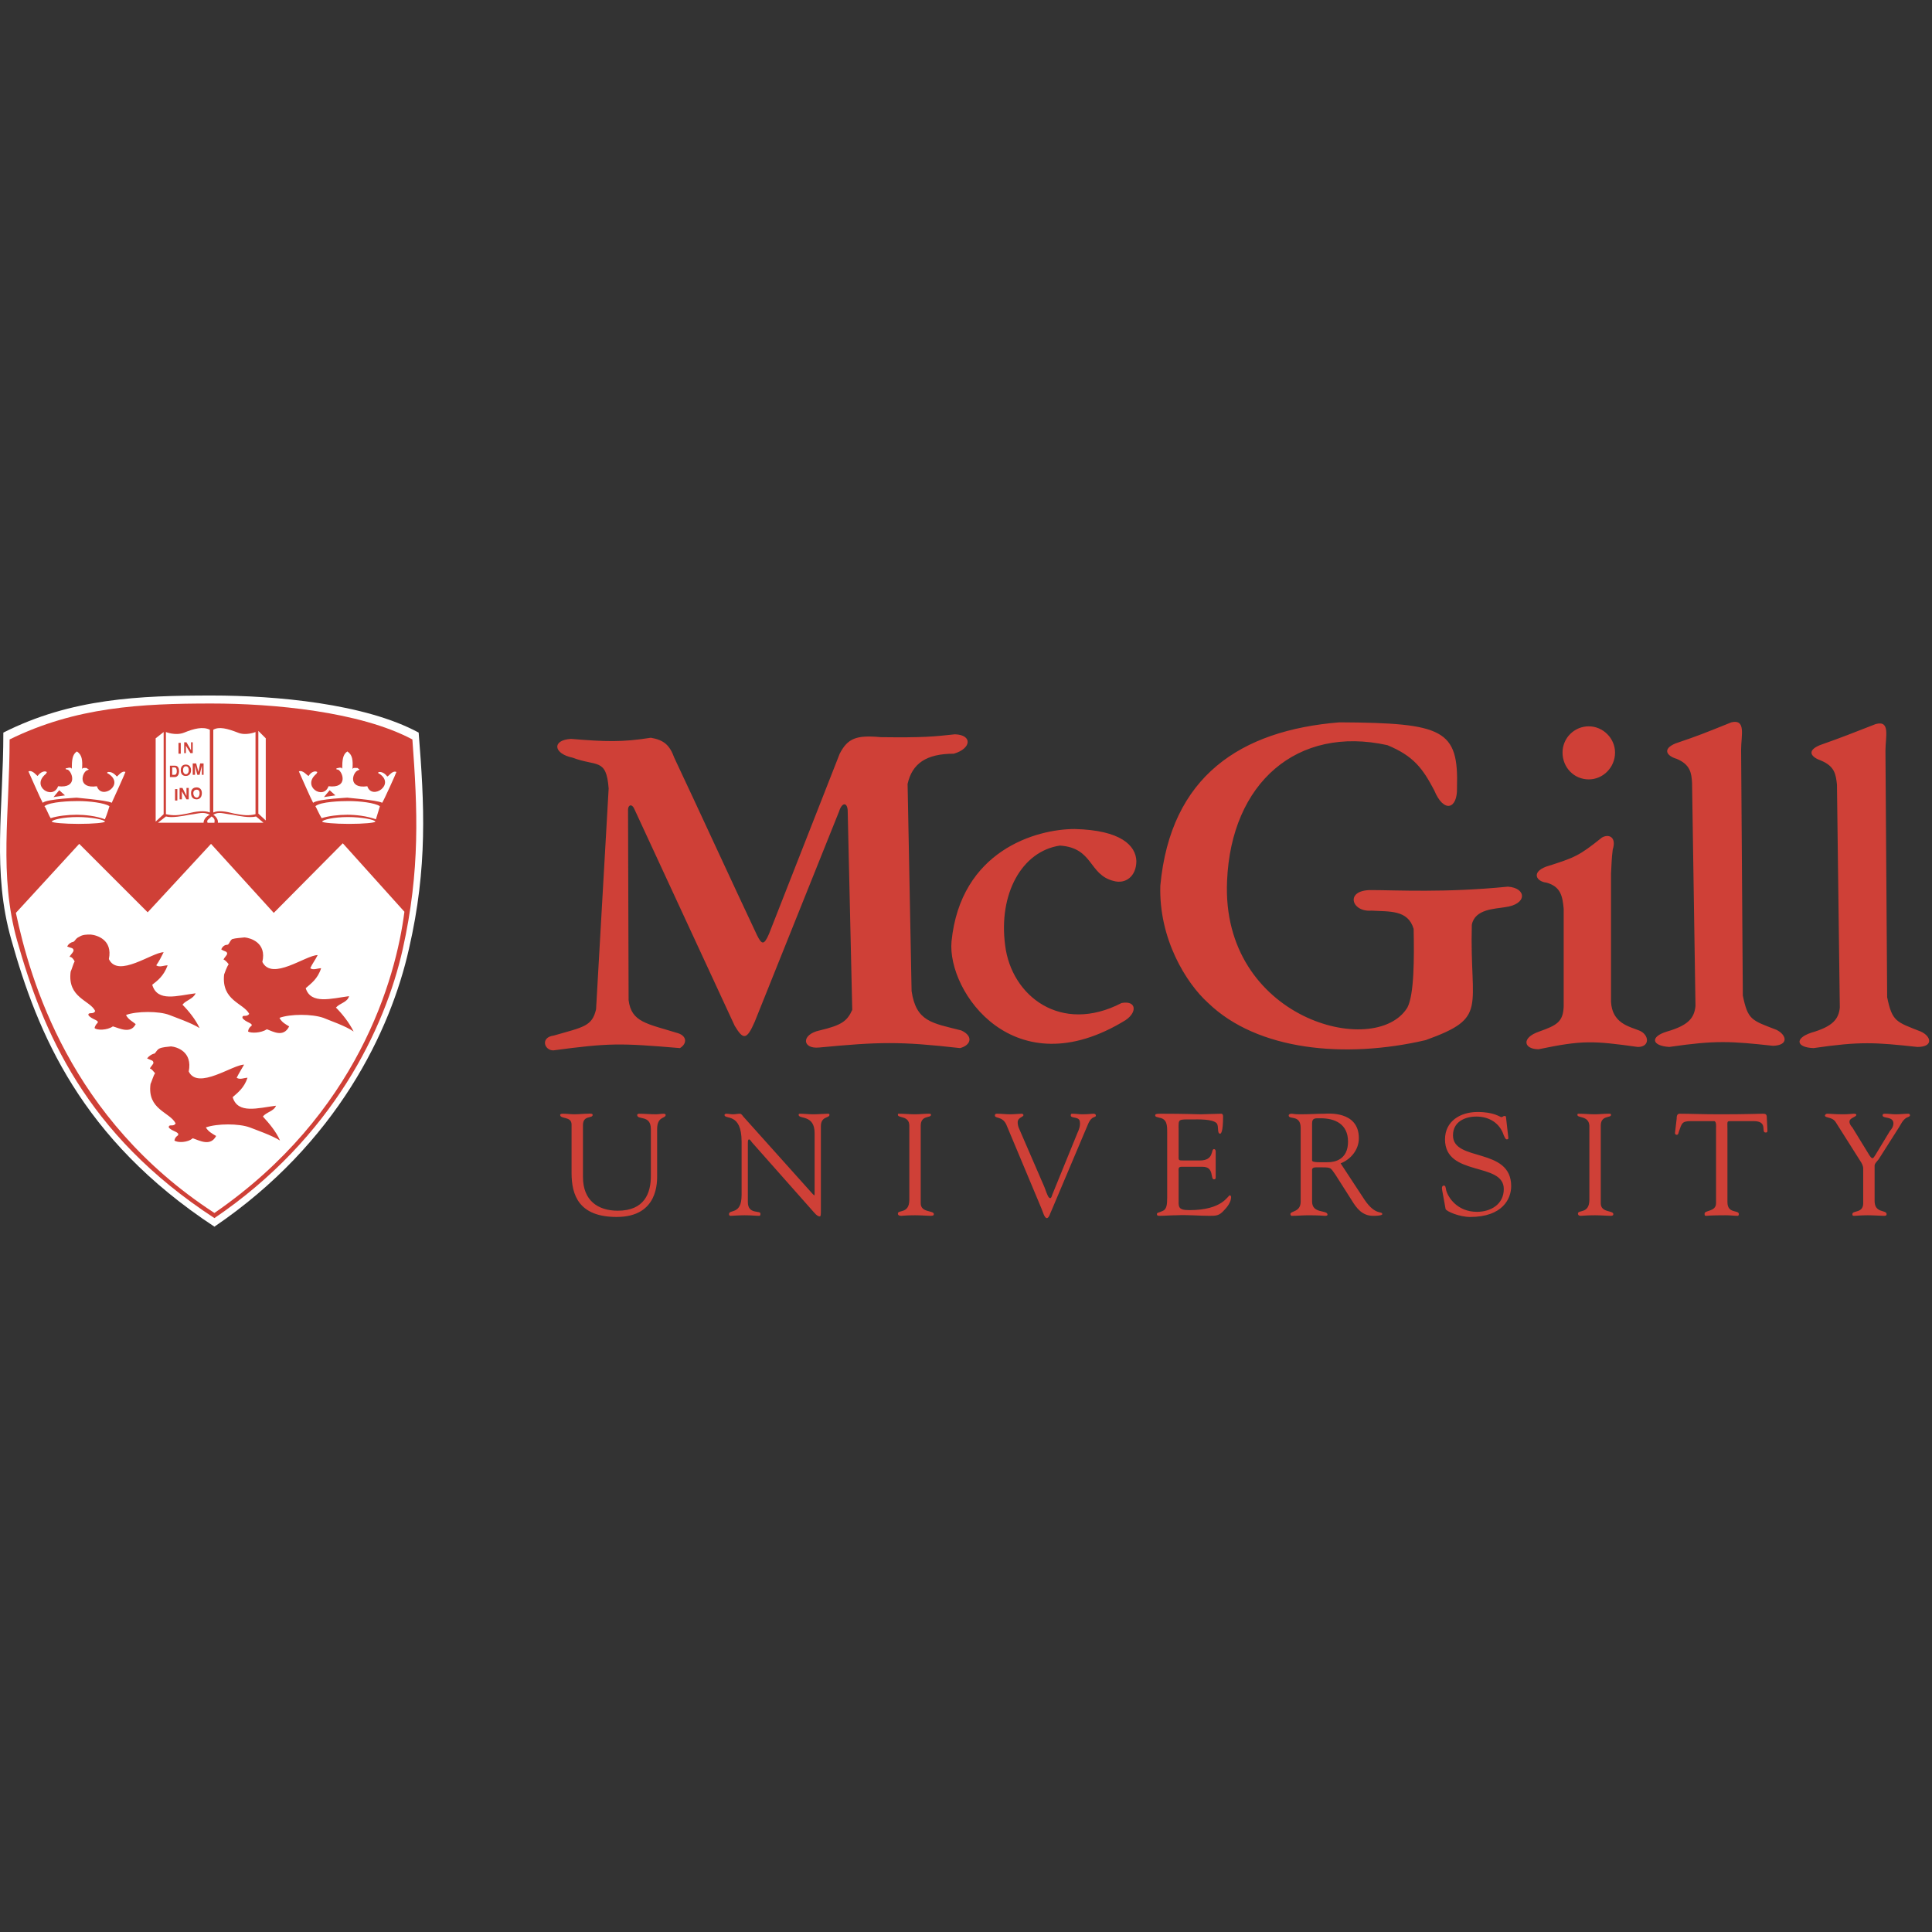 <?xml version="1.0" encoding="UTF-8"?>
<svg width="500px" height="500px" viewBox="0 0 500 500" version="1.1" xmlns="http://www.w3.org/2000/svg" xmlns:xlink="http://www.w3.org/1999/xlink">
    <rect x="0" y="0" width="500" height="500" fill="#333333" stroke="none"/>
    <!-- Generator: Sketch 46.2 (44496) - http://www.bohemiancoding.com/sketch -->
    <title>Artboard</title>
    <desc>Created with Sketch.</desc>
    <defs></defs>
    <g id="Page-1" stroke="none" stroke-width="1" fill="none" fill-rule="evenodd">
        <g id="Artboard" fill-rule="nonzero">
            <g id="Group" transform="translate(0, 180)">
                <path d="M150.873,111.178 C150.873,108.519 153.384,109.553 153.384,108.519 C153.384,108.076 152.35,108.224 152.202,108.224 C151.021,108.224 149.839,108.374 148.66,108.374 C147.626,108.374 146.74,108.224 145.706,108.224 C145.558,108.224 144.967,108.224 144.967,108.519 C144.967,109.701 147.921,108.815 147.921,111.033 L147.921,123.578 C147.921,129.337 149.839,134.947 159.583,134.947 C170.512,134.947 170.066,125.649 170.066,123.879 L170.066,112.212 C170.066,108.817 172.279,109.553 172.279,108.522 C172.279,108.377 171.983,108.227 171.838,108.227 C171.1,108.227 170.358,108.377 169.77,108.377 C168.293,108.377 166.816,108.227 165.341,108.227 C165.194,108.227 164.898,108.377 164.898,108.522 C164.898,109.999 168.443,108.377 168.443,112.212 L168.443,124.32 C168.443,128.754 166.818,133.331 159.878,133.331 C154.711,133.331 150.873,130.672 150.873,124.621 L150.873,111.178 L150.873,111.178 Z M191.92,129.34 C191.92,134.51 188.67,132.885 188.67,134.212 C188.67,134.362 188.67,134.655 189.113,134.655 C189.409,134.655 191.329,134.51 192.659,134.51 C194.431,134.51 195.61,134.655 196.499,134.655 C196.795,134.655 196.795,134.359 196.795,134.067 C196.795,133.18 193.545,134.362 193.545,131.115 L193.545,115.758 C193.545,115.019 193.693,114.871 193.84,114.871 C194.136,114.871 194.579,115.61 194.579,115.61 L210.672,133.777 C211.411,134.66 211.854,134.808 212.149,134.808 C212.445,134.808 212.445,134.214 212.445,133.183 L212.445,111.476 C212.445,108.817 214.661,109.411 214.661,108.525 C214.661,108.229 214.513,108.229 214.218,108.229 C213.331,108.229 211.709,108.38 210.527,108.38 C209.346,108.38 208.164,108.229 207.133,108.229 C206.837,108.229 206.689,108.229 206.689,108.525 C206.689,109.707 210.823,108.38 210.823,113.252 L210.823,128.899 C210.823,129.197 210.823,129.342 210.675,129.342 L210.232,128.899 L192.366,108.968 C192.218,108.817 191.923,108.229 191.48,108.229 C190.889,108.229 190.298,108.38 189.707,108.38 C189.116,108.38 188.528,108.229 187.937,108.229 C187.789,108.229 187.494,108.38 187.494,108.525 C187.494,109.857 191.926,107.786 191.926,115.465 L191.926,129.34 L191.92,129.34 L191.92,129.34 Z M235.328,130.521 C235.328,134.212 232.373,133.03 232.373,134.067 C232.373,134.362 232.524,134.655 233.26,134.655 C233.703,134.655 234.441,134.51 236.805,134.51 C238.43,134.51 240.055,134.655 240.791,134.655 C241.526,134.655 241.677,134.51 241.677,134.212 C241.677,133.18 238.282,133.916 238.282,131.41 L238.282,111.332 C238.282,108.525 240.941,109.411 240.941,108.525 C240.941,108.229 240.793,108.229 240.202,108.229 C239.168,108.229 237.989,108.38 236.808,108.38 C235.478,108.38 234.004,108.229 232.674,108.229 C232.379,108.229 232.379,108.229 232.379,108.525 C232.379,109.411 235.333,108.675 235.333,111.332 L235.333,130.521 L235.328,130.521 L235.328,130.521 Z M269.582,132.885 C269.878,133.623 270.321,135.248 270.909,135.248 C271.503,135.248 271.795,133.916 272.241,133.03 L281.539,111.036 C282.576,108.522 283.61,109.411 283.61,108.673 C283.61,108.377 283.315,108.229 283.016,108.229 C282.428,108.229 281.835,108.38 280.065,108.38 C279.326,108.38 278.44,108.229 277.556,108.229 C277.261,108.229 277.113,108.229 277.113,108.673 C277.113,109.556 279.477,108.817 279.477,110.442 C279.622,111.329 279.181,112.513 278.883,113.101 L272.386,129.047 C272.241,129.49 272.091,130.078 271.798,130.078 C271.355,130.078 271.059,129.34 270.321,127.277 L263.673,111.92 C263.476,111.452 263.375,110.95 263.378,110.442 C263.378,109.116 265.003,109.116 264.855,108.522 C264.855,108.377 264.56,108.227 264.418,108.227 C263.824,108.227 262.497,108.377 261.46,108.377 C260.279,108.377 259.097,108.227 258.066,108.227 C257.622,108.227 257.477,108.377 257.477,108.67 C257.477,109.553 259.398,108.815 260.429,111.033 L269.582,132.885 L269.582,132.885 Z M305.016,112.067 C305.016,109.553 304.871,109.704 308.561,109.704 C310.038,109.704 313.876,109.553 314.907,110.735 C315.501,111.621 314.907,113.394 315.794,113.394 C315.944,113.394 316.532,113.099 316.532,108.965 C316.532,108.522 316.382,108.227 316.089,108.227 C315.058,108.227 311.513,108.377 310.774,108.377 C309.297,108.377 307.234,108.227 300.294,108.227 C299.112,108.227 298.962,108.377 298.962,108.67 C298.962,109.113 299.701,109.113 299.999,109.258 C302.064,109.553 302.064,111.329 302.064,112.948 L302.064,130.075 C302.064,131.7 301.919,132.882 301.033,133.328 C299.851,133.916 299.408,133.771 299.408,134.212 C299.408,134.51 299.558,134.655 300.002,134.655 C301.479,134.655 302.953,134.51 304.43,134.51 C307.382,134.359 310.189,134.655 312.993,134.655 C314.618,134.655 315.507,134.655 316.689,133.328 C317.572,132.442 318.609,131.115 318.609,129.783 C318.609,129.632 318.458,129.34 318.311,129.34 C317.723,129.34 316.541,133.18 307.831,133.18 C304.729,133.18 305.024,132.294 305.024,130.078 L305.024,123.144 C305.024,122.55 304.879,121.962 305.763,121.962 L311.229,121.962 C314.331,121.962 313.149,125.209 314.18,125.209 C314.476,125.209 314.623,125.058 314.623,124.766 L314.623,121.814 L314.623,117.973 C314.623,117.678 314.473,117.385 314.18,117.385 C313.297,117.385 314.331,120.337 310.49,120.337 L306.501,120.337 C304.882,120.337 305.024,120.337 305.024,119.005 L305.024,112.067 L305.016,112.067 L305.016,112.067 Z M346.952,121.073 C349.611,120.042 351.673,117.527 351.673,114.576 C351.673,107.34 343.406,108.229 342.818,108.229 C340.898,108.229 338.685,108.38 336.614,108.38 C334.694,108.38 334.844,108.229 334.251,108.229 C333.807,108.229 333.512,108.38 333.512,108.673 C333.512,109.854 336.614,108.377 336.614,111.92 L336.614,130.967 C336.614,133.774 333.955,133.331 333.955,134.214 C333.955,134.365 334.106,134.658 334.251,134.658 C335.728,134.658 337.208,134.513 338.534,134.513 C341.637,134.513 342.517,134.658 342.818,134.658 C343.114,134.658 343.557,134.658 343.557,134.362 C343.557,133.03 339.569,134.212 339.569,130.967 L339.569,123.144 C339.569,122.701 339.424,122.107 340.605,122.107 C344.739,122.107 344.145,121.962 345.622,124.027 L349.756,130.524 C351.088,132.737 352.562,134.658 355.372,134.658 C355.667,134.658 357.73,134.658 357.73,134.214 C357.73,133.331 355.96,134.658 353.159,130.524 L346.952,121.073 L346.952,121.073 Z M339.566,110.735 C339.566,109.258 340.452,109.408 341.779,109.408 C345.475,109.408 348.869,110.886 348.869,115.462 C348.869,120.184 345.324,120.777 343.699,120.777 C341.929,120.777 339.566,120.922 339.566,120.334 L339.566,110.735 L339.566,110.735 Z M374.116,132.885 C374.266,133.473 377.661,134.95 380.462,134.95 C388.879,134.95 391.092,130.229 391.092,126.976 C391.092,116.789 376.033,120.777 376.033,113.837 C376.033,110.292 379.135,108.965 382.087,108.965 C385.34,108.965 388.141,110.59 389.178,113.837 C389.323,114.133 389.615,114.868 389.911,114.868 C390.354,114.868 390.354,114.724 390.354,114.431 L389.766,109.261 C389.766,108.817 389.615,108.817 389.323,108.817 C389.03,108.817 388.879,109.116 388.584,109.116 C388.141,109.116 386.814,107.783 382.38,107.783 C377.951,107.783 373.968,110.147 373.968,114.868 C373.968,124.618 389.178,120.627 389.178,127.717 C389.178,131.7 385.777,133.621 382.238,133.621 C377.067,133.621 374.709,129.78 374.263,128.01 C374.113,127.271 374.113,126.828 373.67,126.828 C373.232,126.828 373.082,127.271 373.232,128.01 L374.116,132.885 L374.116,132.885 Z M411.325,130.521 C411.325,134.212 408.373,133.03 408.373,134.067 C408.373,134.362 408.524,134.655 409.112,134.655 C409.7,134.655 410.438,134.51 412.802,134.51 C414.279,134.51 415.904,134.655 416.79,134.655 C417.378,134.655 417.529,134.51 417.529,134.212 C417.529,133.18 414.276,133.916 414.276,131.41 L414.276,111.332 C414.276,108.525 416.935,109.411 416.935,108.525 C416.935,108.229 416.79,108.229 416.197,108.229 C415.015,108.229 413.833,108.38 412.802,108.38 C411.325,108.38 410.001,108.229 408.669,108.229 C408.373,108.229 408.225,108.229 408.225,108.525 C408.225,109.411 411.177,108.675 411.328,111.332 L411.328,130.521 L411.325,130.521 L411.325,130.521 Z M444.105,131.408 C444.105,133.621 441.148,133.177 441.148,134.067 C441.148,134.51 441.148,134.655 441.591,134.655 C441.741,134.655 442.477,134.51 446.613,134.51 C447.795,134.51 448.826,134.655 449.716,134.655 C450.011,134.655 450.011,134.212 450.011,134.212 C450.011,133.03 447.059,134.212 447.059,131.115 L447.059,112.067 C447.059,109.996 446.764,110.147 448.537,110.147 L453.852,110.147 C457.693,110.147 455.622,113.099 456.954,113.099 C457.542,113.099 457.397,112.655 457.397,112.212 L457.247,109.261 C457.247,108.377 456.951,108.229 456.215,108.229 C455.48,108.229 451.931,108.38 445.142,108.38 C440.415,108.38 437.463,108.229 434.662,108.229 C433.918,108.229 433.918,109.116 433.918,109.556 L433.48,113.252 C433.48,113.397 433.625,113.689 433.918,113.689 C434.361,113.689 434.361,113.252 434.511,112.806 C435.25,110.735 435.25,110.147 437.614,110.147 L443.667,110.147 C444.255,110.292 444.111,111.624 444.111,111.917 L444.111,131.408 L444.105,131.408 L444.105,131.408 Z M481.456,120.485 C481.751,120.922 482.195,121.661 482.195,122.405 L482.195,131.41 C482.195,134.069 479.394,133.18 479.394,134.212 C479.394,134.655 479.538,134.655 479.982,134.655 C480.277,134.655 481.607,134.51 483.376,134.51 C484.709,134.51 486.922,134.655 487.365,134.655 C487.953,134.655 488.248,134.655 488.248,134.212 C488.248,133.03 485.146,134.067 485.146,130.817 L485.146,121.661 C485.146,121.223 485.444,120.922 486.183,120.042 L491.348,111.92 C491.941,111.036 492.379,109.854 493.419,109.261 C493.714,109.116 494.302,108.965 494.302,108.673 C494.302,108.38 494.157,108.229 493.865,108.229 C492.828,108.229 491.794,108.38 490.612,108.38 C489.726,108.38 488.842,108.229 487.953,108.229 C487.51,108.229 487.214,108.229 487.214,108.673 C487.214,109.556 490.015,108.817 490.015,110.738 C490.015,111.624 489.427,112.363 489.132,112.658 L485.291,119.005 C484.996,119.448 484.848,119.749 484.552,119.749 C484.402,119.749 484.109,119.451 483.814,119.005 L479.385,111.775 C479.087,111.476 478.641,110.888 478.641,110.295 C478.641,109.263 480.416,109.119 480.416,108.525 C480.416,108.229 479.973,108.229 479.678,108.229 C479.382,108.229 478.345,108.38 477.163,108.38 C474.504,108.38 473.916,108.229 472.885,108.229 C472.59,108.229 472.291,108.525 472.291,108.673 C472.291,109.411 474.212,108.968 475.098,110.442 L481.456,120.485 L481.456,120.485 Z M411.174,7.974 C414.87,7.974 417.972,11.074 417.972,14.767 C417.972,18.607 414.87,21.707 411.174,21.707 C407.339,21.707 404.382,18.607 404.382,14.767 C404.378,12.964 405.092,11.234 406.367,9.959 C407.642,8.685 409.372,7.97 411.174,7.974 Z M476.141,80.762 C475.845,83.719 474.371,85.634 468.76,87.259 C464.326,88.736 464.92,91.099 469.348,91.247 C481.456,89.472 485.294,89.77 496.22,90.949 C500.504,90.949 499.765,88.148 497.106,86.966 C490.76,84.457 489.72,84.457 488.396,78.105 L487.953,14.323 C487.953,10.633 489.285,6.349 485.444,7.383 C478.209,10.187 477.615,10.485 470.973,12.846 C467.428,14.323 468.76,15.946 471.269,16.832 C474.814,18.309 475.11,20.377 475.402,23.033 L476.141,80.762 Z M438.79,80.324 C438.491,83.421 437.014,85.341 431.404,86.966 C426.975,88.298 427.421,90.656 431.997,90.949 C444.105,89.179 447.943,89.472 458.869,90.653 C463.002,90.508 462.408,87.852 459.752,86.52 C453.261,84.011 452.372,84.011 451.042,77.659 L450.599,14.025 C450.599,10.335 451.931,6.051 448.091,6.937 C440.71,9.892 440.116,10.184 433.619,12.4 C430.08,13.877 431.406,15.647 433.915,16.386 C437.46,17.863 437.756,20.076 437.903,22.587 L438.79,80.324 L438.79,80.324 Z M404.683,55.223 C404.385,51.973 403.944,49.464 400.248,48.43 C397.589,48.135 396.266,45.771 400.103,44.294 C407.632,41.93 408.666,41.487 414.569,36.763 C416.344,35.729 418.41,36.615 417.376,39.865 C417.08,42.229 417.08,43.408 416.932,46.067 L416.932,79.287 C417.231,84.753 421.509,85.634 424.168,86.673 C426.827,87.705 427.12,90.952 423.873,90.952 C412.211,89.332 409.552,89.182 398.183,91.545 C394.342,91.545 393.607,88.594 398.328,86.969 C402.905,85.344 404.532,84.46 404.68,80.472 L404.68,55.223 L404.683,55.223 L404.683,55.223 Z M300.294,49.166 C302.953,20.818 321.112,9.005 346.656,6.94 C373.673,7.088 377.51,8.858 377.067,23.92 C377.218,29.383 373.673,30.564 371.164,24.511 C368.212,18.9 365.849,15.653 359.057,12.849 C335.725,7.682 318.603,22.593 317.566,47.99 C315.947,83.725 355.957,94.204 364.224,80.767 C365.999,77.372 365.999,68.072 365.849,60.393 C364.372,55.373 359.503,55.964 354.923,55.669 C349.753,56.112 347.983,50.353 354.773,50.353 C361.42,50.353 373.971,51.092 390.212,49.467 C395.084,49.763 395.376,54.044 389.473,54.782 C386.959,55.225 381.644,55.225 380.905,59.359 C380.317,81.21 385.34,83.279 368.948,89.185 C347.98,94.057 325.393,91.844 312.692,79.585 C306.936,74.415 299.851,62.899 300.294,49.166 Z M246.253,63.637 C248.617,40.161 268.108,34.55 278.144,34.55 C290.107,34.845 293.945,38.834 294.09,42.82 C294.09,46.805 291.289,48.873 288.187,47.987 C281.69,46.362 283.016,39.422 274.304,38.834 C264.418,40.311 258.358,51.382 260.134,64.671 C261.753,77.81 274.605,87.705 290.252,79.583 C294.093,78.844 294.385,81.946 291.289,84.017 C262.497,101.73 245.072,76.628 246.253,63.637 L246.253,63.637 Z M157.518,24.067 C156.927,16.093 154.418,18.457 148.217,16.093 C143.197,15.059 142.754,11.517 147.774,11.221 C156.634,11.96 161.063,12.108 168.443,10.926 C171.841,11.517 173.315,12.846 174.497,16.093 C180.699,29.235 189.704,48.873 195.906,62.012 C197.087,64.376 197.678,64.816 199.008,61.717 L217.314,15.059 C219.382,11.074 221.595,10.187 227.947,10.778 C239.018,10.926 241.677,10.63 247.14,10.039 C251.719,10.187 251.424,13.73 246.844,15.059 C239.756,15.059 236.066,17.57 234.884,22.886 L235.919,76.483 C237.1,84.457 241.234,84.75 248.762,86.67 C252.009,88.148 251.27,90.511 248.466,91.247 C232.816,89.472 227.501,89.622 211.999,91.096 C207.567,91.54 207.272,87.702 212.147,86.668 C217.757,85.335 219.234,84.304 220.561,81.352 L219.379,29.675 C219.232,27.607 217.902,27.607 217.163,29.971 L195.312,84.455 C193.244,89.176 192.357,89.176 190.144,85.486 L164.307,29.675 C163.569,27.755 162.535,28.346 162.535,29.527 L162.682,78.841 C163.421,84.6 167.407,84.895 175.526,87.409 C177.741,88.148 177.889,90.068 175.969,91.25 C160.316,89.918 157.66,89.918 143.189,91.838 C140.825,91.838 139.794,88.443 143.336,87.997 C151.015,85.784 153.228,85.634 154.262,81.205 L157.518,24.067 L157.518,24.067 Z" id="Shape" fill="#CF4037"></path>
                <path d="M2.929,63.194 C-2.091,45.624 0.864,29.235 0.864,9.596 C18.434,0.736 36.005,0 54.902,0 C71.29,0 94.471,2.068 108.349,9.596 C109.826,28.053 110.712,44.442 105.838,65.555 C101.113,86.67 87.236,115.905 55.49,137.461 C20.94,114.724 9.721,87.409 2.929,63.194 L2.929,63.194 Z" id="Shape" fill="#FFFFFF"></path>
                <path d="M4.406,63.342 C-0.318,46.362 2.486,30.564 2.486,11.369 C19.613,2.954 36.445,2.068 54.754,2.068 C70.699,2.068 93.145,4.136 106.727,11.369 C108.056,29.383 108.795,45.18 104.215,65.702 C99.639,86.077 86.202,114.428 55.493,135.246 C21.977,113.394 11.051,86.815 4.406,63.342 Z" id="Shape" fill="#CF4037"></path>
                <path d="M20.499,38.391 L4.111,56.254 C7.804,73.529 17.991,109.553 55.493,133.916 C92.551,108.377 102.446,73.381 104.661,55.958 L88.716,38.24 L70.85,56.254 L54.609,38.391 L38.22,56.106 L20.499,38.391 L20.499,38.391 Z M28.03,20.227 C27.883,20.227 27.44,19.931 28.03,19.783 C28.474,19.783 29.212,19.783 30.246,20.965 C30.542,20.818 31.576,19.34 32.462,19.783 C32.462,19.931 29.212,27.167 28.917,27.758 C27.44,27.019 19.025,26.428 19.911,26.428 C20.65,26.428 12.233,26.724 11.051,27.758 C10.608,27.019 7.361,19.639 7.361,19.639 C8.395,19.195 9.429,20.673 9.724,20.82 C10.611,19.639 11.494,19.639 11.642,19.639 C12.528,19.786 11.937,19.934 11.937,20.229 C7.804,23.479 13.71,27.17 15.037,23.479 C20.204,24.07 18.727,19.789 17.545,19.198 C16.514,19.051 17.102,18.755 17.545,18.755 C17.84,18.607 18.579,18.607 18.579,19.051 C18.579,16.687 18.727,15.213 19.909,14.474 C21.238,15.36 21.386,16.687 21.238,19.051 C21.386,18.607 21.977,18.755 22.42,18.755 C22.568,19.051 23.454,19.051 22.568,19.346 C21.238,19.789 19.909,24.218 25.076,23.479 C26.258,27.17 32.459,23.033 28.03,20.227 L28.03,20.227 Z M24.633,24.511 L26.11,26.283 L23.158,25.84 L24.633,24.511 L24.633,24.511 Z M19.909,22.442 L21.829,25.837 L18.136,25.837 L19.909,22.442 L19.909,22.442 Z M15.332,24.511 L13.855,26.283 L16.809,25.84 L15.332,24.511 L15.332,24.511 Z" id="Shape" fill="#FFFFFF"></path>
                <path d="M13.119,31.743 C12.528,30.857 11.937,29.084 11.494,28.644 C12.971,27.462 18.286,27.314 20.207,27.314 C23.011,27.314 26.999,27.758 28.326,28.644 C28.326,28.644 27.735,30.712 27.144,32.039 C24.931,31.152 21.829,30.857 19.911,30.857 C17.545,30.86 14.889,31.152 13.119,31.743 L13.119,31.743 Z M26.405,28.939 C26.849,28.939 27.292,29.53 27.292,29.826 C27.292,30.417 26.849,30.86 26.405,30.86 C25.962,30.86 25.371,30.417 25.371,29.826 C25.371,29.53 25.962,28.939 26.405,28.939 Z M23.306,28.349 C23.749,28.349 24.192,28.792 24.192,29.235 C24.192,29.678 23.749,30.269 23.306,30.269 C22.863,30.269 22.272,29.678 22.272,29.235 C22.272,28.792 22.86,28.349 23.306,28.349 Z M19.909,28.053 C20.499,28.053 20.94,28.496 20.94,28.939 C20.947,29.215 20.841,29.482 20.646,29.677 C20.451,29.873 20.184,29.98 19.909,29.973 C19.613,29.973 19.022,29.53 19.022,28.939 C19.022,28.496 19.613,28.053 19.909,28.053 L19.909,28.053 Z M16.661,28.349 C17.252,28.349 17.696,28.792 17.696,29.235 C17.696,29.678 17.252,30.269 16.661,30.269 C16.218,30.269 15.775,29.678 15.775,29.235 C15.775,28.792 16.215,28.349 16.661,28.349 Z M13.707,28.939 C14.15,28.939 14.741,29.53 14.741,29.826 C14.741,30.417 14.15,30.86 13.707,30.86 C13.264,30.86 12.673,30.417 12.673,29.826 C12.673,29.53 13.264,28.939 13.707,28.939 Z" id="Shape" fill="#FFFFFF"></path>
                <path d="M20.056,31.448 C23.746,31.448 27.144,32.186 27.144,32.63 C27.144,32.925 24.19,33.221 20.352,33.221 C16.661,33.221 13.412,32.925 13.412,32.63 C13.412,32.186 16.366,31.448 20.056,31.448 L20.056,31.448 Z M98.162,20.227 C98.014,20.227 97.571,19.931 98.162,19.783 C98.457,19.783 99.343,19.783 100.23,20.965 C100.673,20.818 101.556,19.34 102.593,19.783 C102.593,19.931 99.343,27.167 98.903,27.758 C97.574,27.019 89.156,26.428 89.898,26.428 C90.636,26.428 82.367,26.724 81.037,27.758 C80.594,27.019 77.347,19.639 77.347,19.639 C78.381,19.195 79.415,20.673 79.858,20.82 C80.597,19.639 81.48,19.639 81.628,19.639 C82.514,19.786 81.924,19.934 81.924,20.229 C77.938,23.479 83.696,27.17 85.023,23.479 C90.19,24.07 88.713,19.789 87.531,19.198 C86.5,19.051 87.236,18.755 87.531,18.755 C87.974,18.607 88.565,18.607 88.565,19.051 C88.565,16.687 88.713,15.213 89.895,14.474 C91.224,15.36 91.372,16.687 91.224,19.051 C91.372,18.607 91.963,18.755 92.551,18.755 C92.699,19.051 93.437,19.051 92.699,19.346 C91.222,19.789 89.895,24.218 95.062,23.479 C96.241,27.17 102.443,23.033 98.162,20.227 L98.162,20.227 Z M94.619,24.511 L96.241,26.283 L93.29,25.84 L94.619,24.511 L94.619,24.511 Z M89.895,22.442 L91.815,25.837 L88.27,25.837 L89.895,22.442 L89.895,22.442 Z M85.318,24.511 L83.841,26.283 L86.793,25.84 L85.318,24.511 L85.318,24.511 Z" id="Shape" fill="#FFFFFF"></path>
                <path d="M83.25,31.743 C82.659,30.857 81.921,29.084 81.625,28.644 C82.955,27.462 88.27,27.314 90.19,27.314 C93.145,27.314 96.983,27.758 98.312,28.644 C98.312,28.644 97.721,30.712 97.278,32.039 C94.915,31.152 91.963,30.857 89.895,30.857 C87.679,30.86 85.023,31.152 83.25,31.743 Z M96.392,28.939 C96.835,28.939 97.426,29.53 97.426,29.826 C97.426,30.417 96.835,30.86 96.392,30.86 C95.949,30.86 95.505,30.417 95.505,29.826 C95.505,29.53 95.949,28.939 96.392,28.939 Z M93.29,28.349 C93.733,28.349 94.324,28.792 94.324,29.235 C94.324,29.678 93.733,30.269 93.29,30.269 C92.846,30.269 92.403,29.678 92.403,29.235 C92.403,28.792 92.846,28.349 93.29,28.349 Z M90.043,28.053 C90.486,28.053 90.929,28.496 90.929,28.939 C90.929,29.53 90.486,29.973 90.043,29.973 C89.599,29.973 89.009,29.53 89.009,28.939 C89.009,28.496 89.597,28.053 90.043,28.053 Z M86.645,28.349 C87.236,28.349 87.679,28.792 87.679,29.235 C87.679,29.678 87.236,30.269 86.645,30.269 C86.35,30.269 85.759,29.678 85.759,29.235 C85.759,28.792 86.35,28.349 86.645,28.349 Z M83.693,28.939 C84.137,28.939 84.727,29.53 84.727,29.826 C84.727,30.417 84.137,30.86 83.693,30.86 C83.25,30.86 82.807,30.417 82.807,29.826 C82.807,29.53 83.25,28.939 83.693,28.939 Z" id="Shape" fill="#FFFFFF"></path>
                <path d="M90.043,31.448 C93.733,31.448 97.13,32.186 97.13,32.63 C97.13,32.925 94.176,33.221 90.338,33.221 C86.648,33.221 83.398,32.925 83.398,32.63 C83.398,32.186 86.35,31.448 90.043,31.448 Z" id="Shape" fill="#FFFFFF"></path>
                <path d="M18.284,71.464 C18.579,70.87 19.022,69.251 19.318,68.805 C19.022,68.211 18.579,67.62 17.988,67.62 C18.284,67.029 19.17,66.29 19.022,65.847 C18.874,65.256 18.431,65.404 17.397,64.961 C17.693,64.222 18.579,63.779 18.874,63.779 C19.465,63.631 19.465,62.893 20.497,62.45 C21.383,61.859 22.417,61.859 23.451,61.859 C25.076,62.006 29.209,63.188 28.178,68.205 C30.542,73.228 39.399,66.435 42.351,66.435 C41.76,67.614 41.169,68.799 40.431,69.83 C41.317,70.424 42.351,69.83 43.385,69.83 C42.351,72.637 40.726,73.819 39.399,74.853 C40.729,79.429 45.896,77.654 50.621,77.066 C50.03,78.543 48.109,78.835 47.226,80.017 C48.848,81.642 50.621,83.858 51.655,86.071 C49.587,84.744 45.305,83.27 43.831,82.676 C41.172,81.645 35.414,81.645 32.61,82.676 C33.201,83.858 34.232,84.301 35.118,85.04 C33.789,87.699 30.837,86.071 29.212,85.628 C27.735,86.665 25.076,86.665 24.488,86.071 C24.488,86.071 24.488,85.483 25.227,84.744 C25.817,84.006 23.602,83.858 22.863,82.673 C22.863,81.79 24.192,82.673 24.636,81.642 C23.306,78.844 17.397,78.253 18.284,71.464 L18.284,71.464 Z M22.272,63.489 C22.568,63.489 22.715,63.785 22.715,64.08 C22.715,64.376 22.568,64.671 22.272,64.671 C21.977,64.671 21.681,64.376 21.681,64.08 C21.681,63.785 21.977,63.489 22.272,63.489 Z M58.001,72.202 C58.149,71.759 58.74,70.131 59.183,69.543 C58.74,68.952 58.149,68.361 57.853,68.361 C58.001,67.771 59.035,67.032 58.74,66.589 C58.592,66.146 58.149,66.293 57.262,65.702 C57.558,64.964 58.149,64.521 58.74,64.521 C59.331,64.521 59.331,63.634 60.069,63.043 C61.103,62.748 62.137,62.748 63.319,62.6 C64.796,62.748 69.077,63.93 67.896,68.949 C70.407,73.969 79.117,67.177 82.219,67.177 C81.628,68.359 80.742,69.54 80.299,70.572 C81.037,71.165 82.219,70.572 83.102,70.572 C82.216,73.378 80.446,74.56 79.117,75.742 C80.446,80.02 85.761,78.401 90.338,77.807 C89.895,79.432 87.974,79.577 86.943,80.759 C88.568,82.384 90.338,84.6 91.52,86.963 C89.452,85.486 85.023,84.011 83.696,83.418 C80.742,82.387 75.134,82.387 72.327,83.418 C72.918,84.6 74.1,85.193 74.836,85.631 C73.358,88.588 70.702,86.963 69.077,86.375 C67.452,87.406 64.944,87.406 64.205,86.963 C64.205,86.963 64.205,86.077 65.092,85.486 C65.535,84.747 63.467,84.6 62.728,83.415 C62.728,82.384 63.762,83.415 64.501,82.384 C63.021,79.58 57.265,78.992 58.001,72.202 L58.001,72.202 Z M61.842,64.376 C62.285,64.376 62.433,64.523 62.433,64.819 C62.433,65.114 62.285,65.41 61.842,65.41 C61.546,65.41 61.399,65.114 61.399,64.819 C61.399,64.523 61.544,64.376 61.842,64.376 Z M38.953,100.548 C39.249,99.96 39.692,98.335 40.135,97.747 C39.692,97.304 39.249,96.565 38.806,96.565 C38.953,95.971 39.84,95.383 39.692,94.94 C39.544,94.346 39.249,94.497 38.067,93.909 C38.51,93.315 39.249,92.872 39.692,92.727 C40.283,92.727 40.283,91.988 41.169,91.395 C42.056,90.952 43.237,90.952 44.269,90.807 C45.746,90.952 49.879,92.133 48.845,97.304 C51.209,102.176 60.214,95.528 63.168,95.528 C62.578,96.565 61.842,97.747 61.251,98.923 C62.137,99.517 63.168,98.923 64.055,98.923 C63.168,101.582 61.544,102.764 60.214,103.945 C61.544,108.38 66.711,106.752 71.435,106.158 C70.844,107.636 68.927,107.783 68.04,108.965 C69.665,110.735 71.435,112.806 72.469,115.17 C70.404,113.837 66.12,112.363 64.646,111.775 C61.842,110.738 56.231,110.738 53.277,111.775 C53.868,112.806 54.902,113.394 55.936,113.988 C54.459,116.789 51.655,115.17 49.882,114.576 C48.552,115.758 45.896,115.758 45.155,115.17 C45.155,115.17 45.155,114.431 46.041,113.837 C46.632,112.951 44.419,112.806 43.678,111.772 C43.678,110.735 44.859,111.772 45.45,110.735 C43.976,107.783 38.07,107.195 38.953,100.548 L38.953,100.548 Z M43.09,92.574 C43.237,92.574 43.533,92.724 43.533,93.167 C43.533,93.312 43.237,93.605 43.09,93.605 C42.646,93.605 42.351,93.309 42.351,93.167 C42.351,92.724 42.646,92.574 43.09,92.574 Z" id="Shape" fill="#CF4037"></path>
                <path d="M42.942,9.449 C42.942,9.449 45.45,10.483 47.666,9.596 C50.175,8.562 52.538,7.971 54.311,8.858 L54.311,30.269 C52.834,29.678 50.765,29.973 48.405,30.564 C46.192,31.008 44.862,31.155 42.942,30.712 L42.942,9.449 L42.942,9.449 Z M50.03,25.249 C50.03,24.511 50.621,24.363 50.916,24.363 C51.211,24.363 51.655,24.511 51.655,25.249 C51.655,26.136 51.211,26.431 50.916,26.431 C50.621,26.431 50.03,26.133 50.03,25.249 Z M49.439,25.249 C49.439,26.726 50.473,26.871 50.916,26.871 C51.211,26.871 52.243,26.724 52.243,25.249 C52.243,23.92 51.211,23.772 50.916,23.772 C50.473,23.772 49.439,23.92 49.439,25.249 Z M48.257,25.988 L47.223,23.92 L46.484,23.92 L46.484,26.871 L47.075,26.871 L47.075,24.803 L48.257,26.871 L48.848,26.871 L48.848,23.92 L48.257,23.92 L48.257,25.988 L48.257,25.988 Z M45.305,27.17 L45.896,27.17 L45.896,24.215 L45.305,24.215 L45.305,27.17 Z M52.686,17.57 L51.8,17.57 L51.356,19.783 L50.765,17.57 L49.879,17.57 L49.879,20.525 L50.47,20.525 L50.47,18.161 L51.061,20.525 L51.652,20.525 L52.243,18.161 L52.243,20.525 L52.686,20.525 L52.686,17.57 L52.686,17.57 Z M47.371,19.343 C47.371,18.457 47.814,18.309 48.109,18.309 C48.405,18.309 48.848,18.457 48.848,19.343 C48.848,20.082 48.405,20.377 48.109,20.377 C47.814,20.374 47.371,20.079 47.371,19.343 Z M46.78,19.343 C46.78,20.673 47.666,20.82 48.109,20.82 C48.405,20.82 49.439,20.673 49.439,19.343 C49.439,18.014 48.405,17.866 48.109,17.866 C47.666,17.866 46.78,18.014 46.78,19.343 Z M44.567,18.605 L45.158,18.605 C45.453,18.605 45.749,18.752 45.749,19.639 C45.749,20.082 45.598,20.525 45.158,20.525 L44.567,20.525 L44.567,18.605 Z M43.976,21.113 L45.158,21.113 C46.192,21.113 46.339,20.079 46.339,19.636 C46.339,19.045 46.192,18.158 45.305,18.158 L43.976,18.158 L43.976,21.113 L43.976,21.113 Z M49.439,14.173 L48.257,12.105 L47.666,12.105 L47.666,14.911 L48.109,14.911 L48.109,12.991 L49.291,14.911 L49.882,14.911 L49.882,12.105 L49.439,12.105 L49.439,14.173 Z M46.192,15.059 L46.783,15.059 L46.783,12.252 L46.192,12.252 L46.192,15.059 Z M42.351,9.449 L40.286,11.074 L40.286,32.63 L42.351,30.712 L42.351,9.449 Z" id="Shape" fill="#FFFFFF"></path>
                <path d="M40.874,32.925 L42.942,31.3 C44.419,31.743 47.518,31.152 48.996,30.857 C51.504,30.562 52.541,29.971 54.311,30.857 C53.277,31.3 52.686,32.184 52.686,32.925 L40.874,32.925 L40.874,32.925 Z M68.188,32.925 L66.271,31.3 C64.646,31.743 61.694,31.152 60.217,30.857 C57.561,30.562 56.674,29.971 55.197,30.857 C55.936,31.3 56.524,32.184 56.379,32.925 L68.188,32.925 L68.188,32.925 Z M66.862,9.156 L68.779,11.074 L68.779,32.334 L66.862,30.564 L66.862,9.156 L66.862,9.156 Z" id="Shape" fill="#FFFFFF"></path>
                <path d="M66.123,9.449 C66.123,9.449 63.612,10.483 61.546,9.596 C58.887,8.562 56.674,7.971 55.2,8.858 L55.2,30.269 C56.527,29.678 58.299,29.973 60.663,30.564 C63.026,31.008 64.353,31.155 66.126,30.712 L66.126,9.449 L66.123,9.449 L66.123,9.449 Z M57.561,26.724 L58.742,26.724 C59.777,26.724 59.924,25.837 59.924,25.246 C59.924,24.655 59.777,23.917 58.742,23.917 L57.561,23.917 L57.561,26.724 Z M58.149,24.363 L58.74,24.363 C59.035,24.363 59.331,24.511 59.331,25.249 C59.331,25.84 59.183,26.283 58.74,26.283 L58.149,26.283 L58.149,24.363 Z M60.66,25.692 C60.66,27.17 61.694,27.317 62.137,27.317 C62.433,27.317 63.467,27.17 63.467,25.692 C63.467,24.363 62.436,24.215 62.137,24.215 C61.694,24.215 60.66,24.363 60.66,25.692 Z M61.399,25.692 C61.399,24.954 61.694,24.806 62.137,24.806 C62.433,24.806 62.876,24.954 62.876,25.692 C62.876,26.579 62.433,26.726 62.137,26.726 C61.694,26.724 61.399,26.579 61.399,25.692 Z M59.035,19.934 L60.365,19.934 L60.365,19.343 L59.035,19.343 L59.035,18.752 L60.512,18.752 L60.512,18.309 L58.444,18.309 L58.444,21.113 L59.035,21.113 L59.035,19.934 L59.035,19.934 Z M61.251,21.113 L61.842,21.113 L61.842,18.309 L61.251,18.309 L61.251,21.113 Z M58.592,13.142 C58.592,12.698 58.149,12.108 57.41,12.108 C56.524,12.108 56.081,12.698 56.081,13.585 C56.081,14.619 56.524,15.21 57.41,15.21 C58.001,15.21 58.444,14.767 58.592,14.176 L58.001,14.176 C57.853,14.471 57.706,14.619 57.41,14.619 C56.819,14.619 56.672,14.176 56.672,13.585 C56.672,12.849 57.115,12.698 57.41,12.698 C57.853,12.698 57.853,12.994 58.001,13.142 L58.592,13.142 Z M59.035,14.028 C59.035,15.357 60.069,15.505 60.512,15.505 C60.808,15.505 61.842,15.357 61.842,14.028 C61.842,12.698 60.808,12.551 60.512,12.551 C60.069,12.551 59.035,12.698 59.035,14.028 Z M59.774,14.028 C59.774,13.142 60.217,12.994 60.512,12.994 C60.808,12.994 61.251,13.142 61.251,14.028 C61.251,14.767 60.808,15.062 60.512,15.062 C60.217,15.059 59.774,14.764 59.774,14.028 Z M64.055,14.619 L63.021,12.551 L62.282,12.551 L62.282,15.502 L62.873,15.502 L62.873,13.434 L64.055,15.502 L64.646,15.502 L64.646,12.551 L64.055,12.551 L64.055,14.619 L64.055,14.619 Z M54.754,31.303 C53.868,32.189 53.424,32.189 53.72,32.928 L55.493,32.928 C55.64,32.186 55.493,31.743 54.754,31.303 L54.754,31.303 Z" id="Shape" fill="#FFFFFF"></path>
            </g>
        </g>
    </g>
</svg>